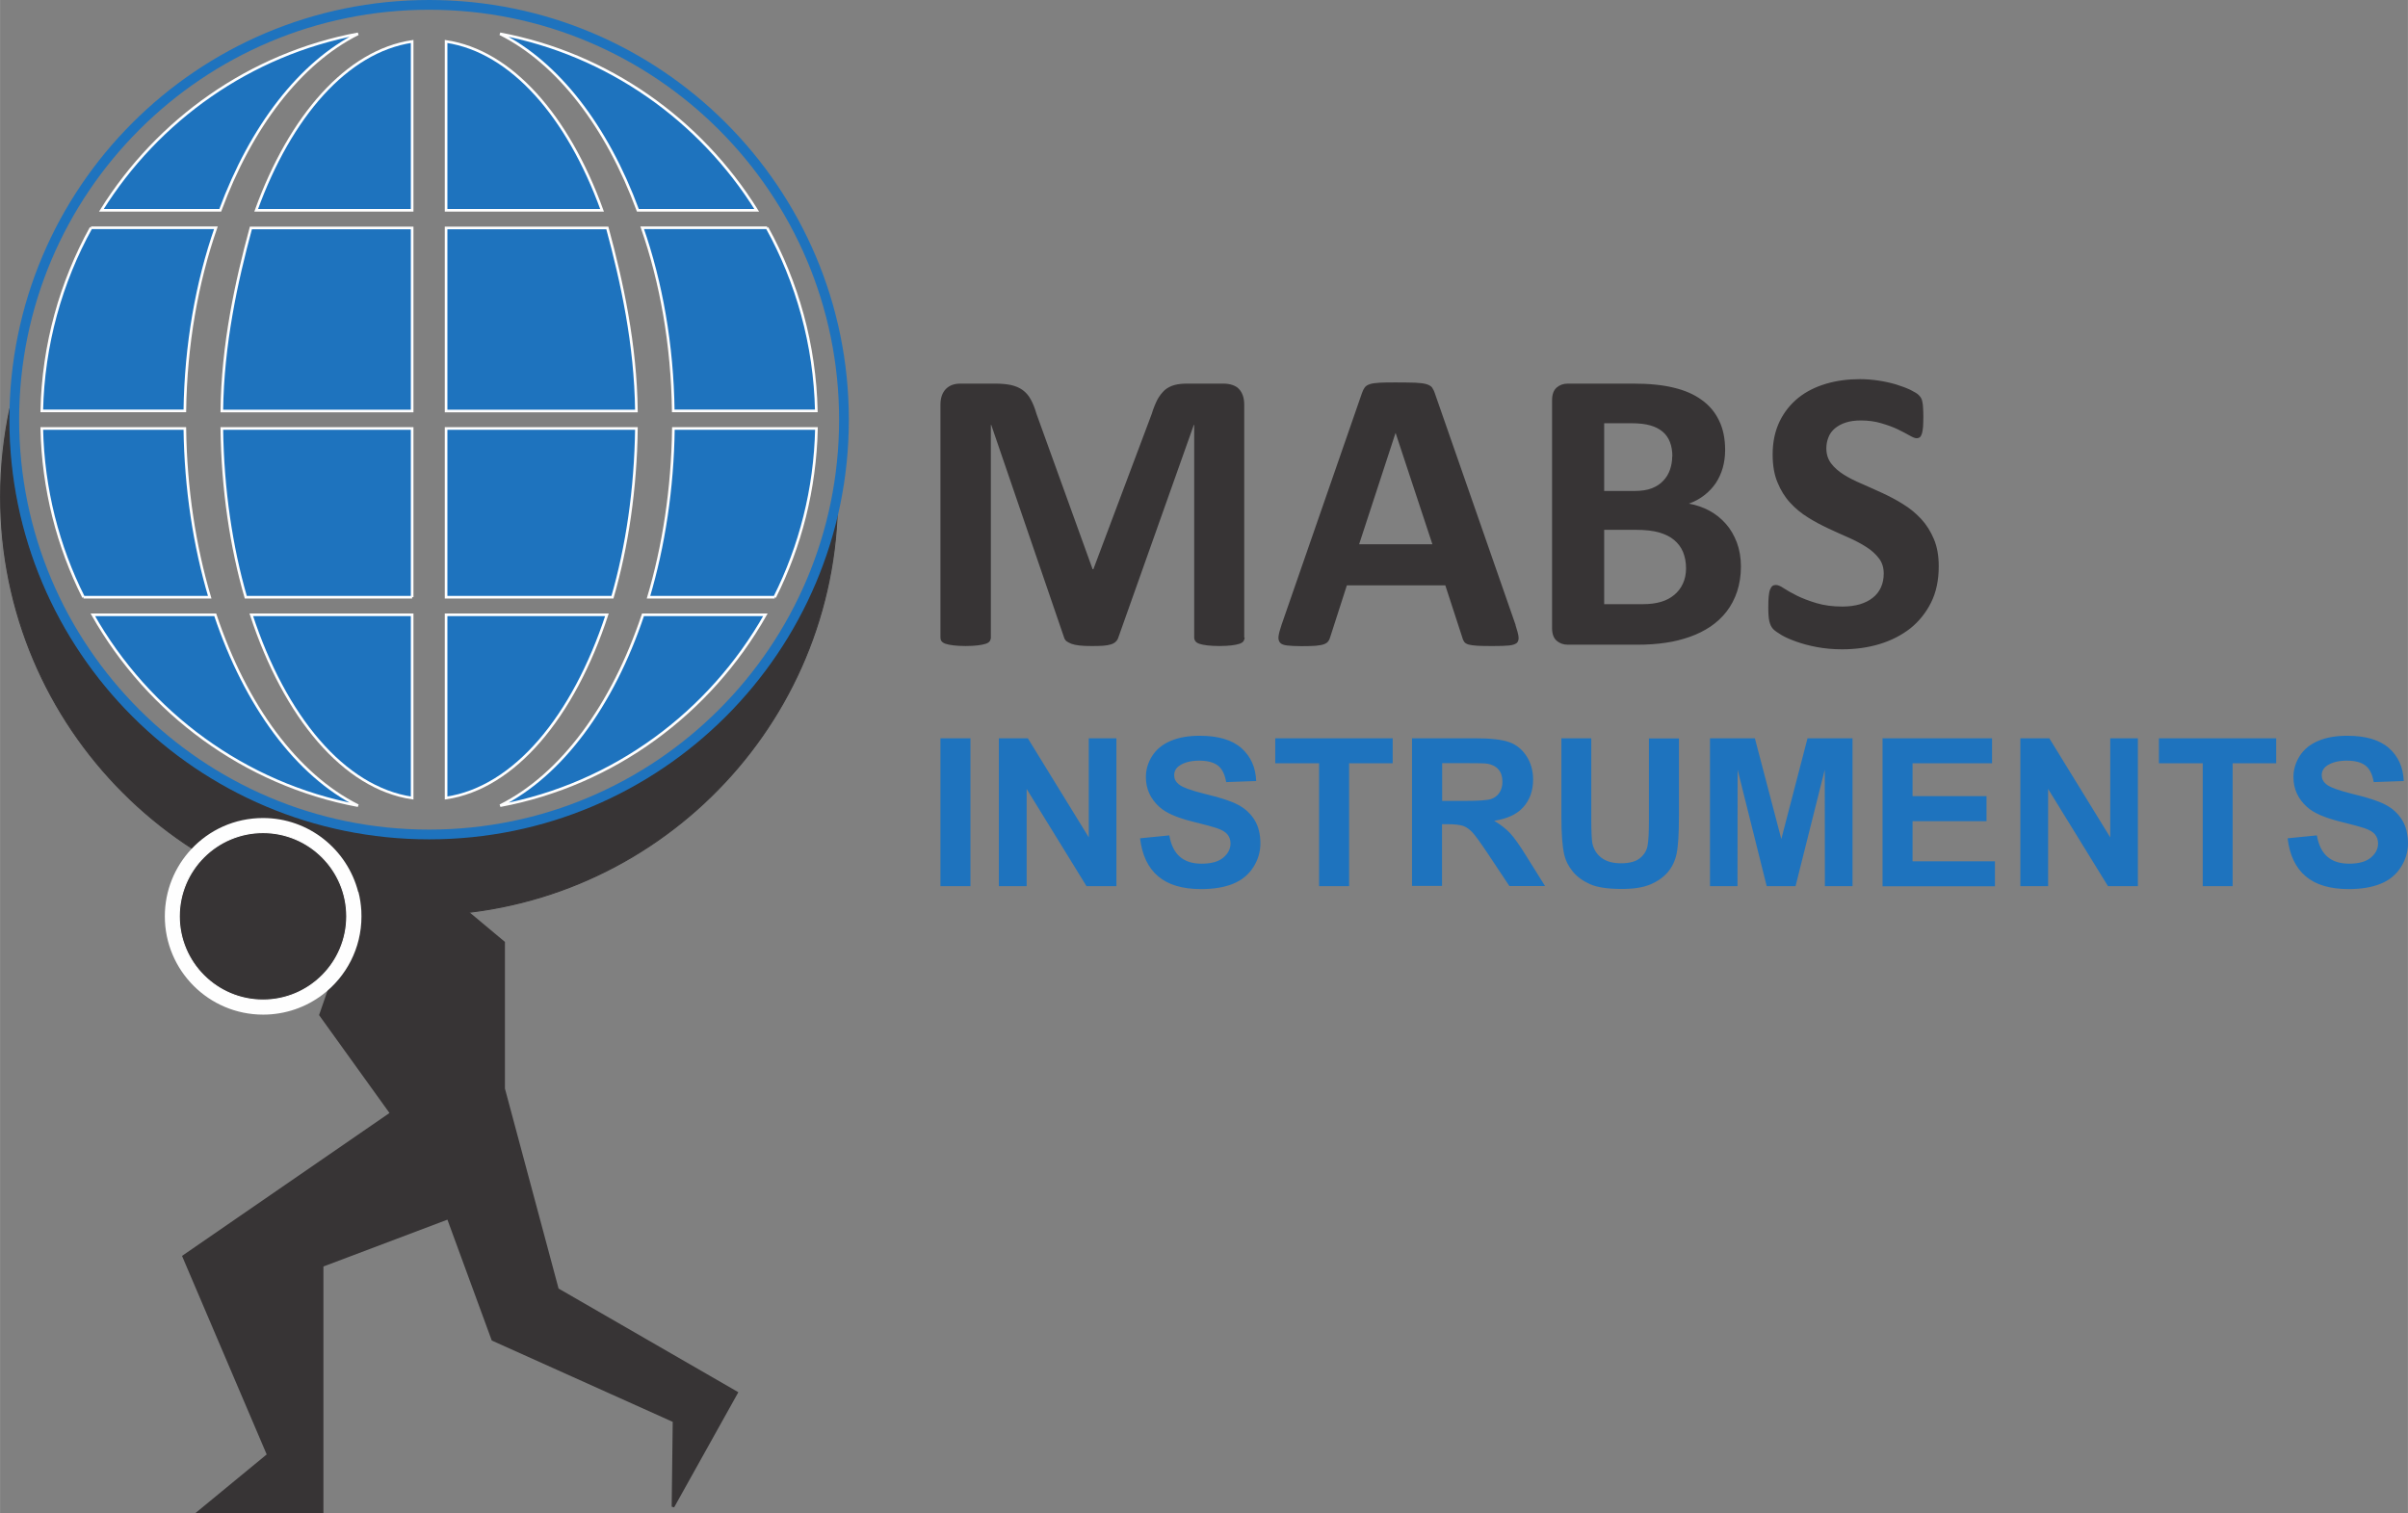 <?xml version="1.0" encoding="UTF-8"?>
<!DOCTYPE svg PUBLIC "-//W3C//DTD SVG 1.1//EN" "http://www.w3.org/Graphics/SVG/1.1/DTD/svg11.dtd">
<!-- Creator: CorelDRAW 2017 -->
<svg xmlns="http://www.w3.org/2000/svg" xml:space="preserve" width="182.846mm" height="114.91mm" version="1.1" style="shape-rendering:geometricPrecision; text-rendering:geometricPrecision; image-rendering:optimizeQuality; fill-rule:evenodd; clip-rule:evenodd"
viewBox="0 0 18295 11498"
 xmlns:xlink="http://www.w3.org/1999/xlink">
 <rect x="0" y="0" width="18295" height="11498" fill="#808080" stroke="none"/>
 <defs>
  <style type="text/css">
   <![CDATA[
    .str0 {stroke:#FEFEFE;stroke-width:20.012}
    .str2 {stroke:#373435;stroke-width:20.012}
    .str3 {stroke:#FEFEFE;stroke-width:7.625}
    .str1 {stroke:#373435;stroke-width:7.625}
    .fil4 {fill:#FEFEFE}
    .fil1 {fill:#373435}
    .fil0 {fill:#1E73BE}
    .fil2 {fill:#373435;fill-rule:nonzero}
    .fil3 {fill:#1E73BE;fill-rule:nonzero}
   ]]>
  </style>
 </defs>
 <g id="Layer_x0020_1">
  <g id="_2291214528048">
   <g>
    <path class="fil0 str0" d="M5828 1731l-949 0c144,413 229,887 236,1391l1087 0c-11,-505 -146,-978 -374,-1391z"/>
    <path class="fil0 str0" d="M3389 1598l1185 0c-260,-717 -690,-1209 -1185,-1283l0 1283z"/>
    <path class="fil0 str0" d="M3131 3123l0 -1391c-421,0 -804,0 -1225,0 -111,410 -215,884 -221,1391 482,0 964,0 1446,0z"/>
    <path class="fil0 str0" d="M4835 3256l-1446 0 0 1282 1264 0c111,-384 176,-820 182,-1282z"/>
    <path class="fil0 str0" d="M3131 4538l0 -1282 -1446 0c6,462 71,898 182,1282l1264 0z"/>
    <path class="fil0 str0" d="M3131 4672l-1222 0c255,776 703,1315 1222,1392l0 -1392z"/>
    <path class="fil0 str0" d="M1673 1598c235,-636 606,-1120 1047,-1341 -820,154 -1520,652 -1950,1341l903 0z"/>
    <path class="fil0 str0" d="M1635 4672l-930 0c422,745 1153,1288 2015,1450 -466,-233 -854,-760 -1085,-1450z"/>
    <path class="fil0 str0" d="M634 4538l959 0c-115,-388 -183,-823 -189,-1282l-1087 0c10,461 123,896 317,1282z"/>
    <path class="fil0 str0" d="M3389 4672l1222 0c-255,776 -703,1315 -1222,1392l0 -1392z"/>
    <path class="fil0 str0" d="M3131 1598l-1185 0c260,-717 690,-1209 1185,-1283l0 1283z"/>
    <path class="fil0 str0" d="M5886 4538l-959 0c115,-388 183,-823 189,-1282l1087 0c-10,461 -123,896 -317,1282z"/>
    <path class="fil0 str0" d="M691 1731l949 0c-144,413 -229,887 -236,1391l-1087 0c11,-505 146,-978 374,-1391z"/>
    <path class="fil0 str0" d="M4846 1598c-235,-636 -606,-1120 -1047,-1341 820,154 1520,652 1950,1341l-903 0z"/>
    <path class="fil0 str0" d="M4885 4672l930 0c-422,745 -1152,1288 -2015,1450 466,-233 854,-760 1085,-1450z"/>
    <path class="fil0 str0" d="M3389 3123l0 -1391c421,0 804,0 1225,0 111,410 215,884 221,1391 -482,0 -964,0 -1446,0z"/>
   </g>
   <path class="fil1 str1" d="M6362 3863c-46,1716 -1452,3092 -3178,3092 -1756,0 -3180,-1424 -3180,-3180 0,-230 25,-455 71,-672 -1,29 -1,58 -1,87 0,1756 1424,3180 3180,3180 1526,0 2800,-1074 3108,-2508z"/>
   <polygon class="fil1 str2" points="3826,7162 3826,8273 4235,9798 5596,10583 5113,11449 5121,10798 3744,10179 3405,9255 2447,9617 2447,11488 1512,11488 2038,11055 1395,9547 2973,8460 2435,7712 2756,6788 3340,6756 "/>
   <path class="fil2" d="M9456 4844c0,10 -3,19 -8,28 -6,8 -16,15 -31,20 -15,5 -35,9 -59,12 -25,3 -56,5 -94,5 -37,0 -68,-2 -93,-5 -25,-3 -44,-7 -59,-12 -14,-5 -25,-12 -30,-20 -6,-8 -9,-18 -9,-28l0 -1615 -3 0 -573 1614c-4,13 -10,24 -20,33 -9,9 -21,16 -38,21 -16,5 -36,8 -60,10 -25,2 -54,2 -89,2 -35,0 -64,-1 -89,-4 -25,-3 -45,-7 -61,-13 -16,-6 -28,-13 -38,-20 -9,-8 -15,-18 -18,-29l-553 -1614 -3 0 0 1615c0,10 -3,19 -8,28 -6,8 -16,15 -31,20 -16,5 -36,9 -60,12 -24,3 -55,5 -93,5 -37,0 -68,-2 -93,-5 -25,-3 -44,-7 -59,-12 -15,-5 -25,-12 -31,-20 -6,-8 -8,-18 -8,-28l0 -1768c0,-52 14,-92 41,-120 28,-28 64,-41 111,-41l264 0c47,0 88,4 121,11 34,8 63,20 88,38 24,18 45,41 61,71 16,29 31,65 43,108l427 1182 6 0 443 -1179c13,-43 28,-79 43,-109 16,-29 35,-53 55,-72 21,-18 46,-31 74,-39 29,-8 62,-11 100,-11l272 0c28,0 51,4 71,11 20,7 37,17 49,31 13,14 22,30 29,50 7,20 10,43 10,69l0 1768zm2058 -95c12,37 20,66 23,87 3,21 -1,38 -12,49 -12,10 -31,17 -60,20 -28,3 -68,4 -118,4 -52,0 -93,0 -122,-2 -29,-2 -51,-5 -67,-9 -15,-5 -26,-11 -32,-19 -6,-8 -12,-19 -15,-32l-130 -399 -748 0 -125 388c-4,15 -9,27 -16,36 -6,10 -17,17 -32,23 -15,6 -36,9 -63,12 -27,2 -63,3 -107,3 -47,0 -84,-2 -110,-5 -27,-3 -45,-10 -55,-22 -10,-12 -14,-29 -11,-50 3,-21 11,-50 23,-86l611 -1761c6,-17 13,-31 21,-42 8,-11 21,-19 39,-25 18,-6 43,-9 75,-11 31,-2 73,-2 126,-2 60,0 108,1 144,2 36,2 64,5 84,11 20,6 34,14 43,25 8,12 16,27 22,46l613 1759zm-910 -1457l-2 0 -276 844 557 0 -279 -844zm2623 1011c0,71 -10,134 -29,192 -19,57 -46,108 -80,152 -34,44 -75,82 -122,114 -48,32 -100,58 -157,78 -57,20 -118,36 -183,45 -65,10 -137,15 -217,15l-527 0c-33,0 -62,-10 -85,-30 -23,-20 -35,-52 -35,-97l0 -1730c0,-45 12,-77 35,-97 23,-20 51,-30 85,-30l497 0c121,0 224,10 308,31 84,20 155,51 212,93 58,41 102,94 132,157 31,63 46,138 46,223 0,48 -6,93 -18,136 -12,42 -30,81 -53,116 -24,35 -52,65 -87,92 -34,27 -73,48 -117,64 56,10 108,28 156,54 48,26 89,59 124,99 36,40 63,88 84,142 20,54 31,115 31,183zm-521 -836c0,-40 -6,-75 -18,-107 -12,-31 -30,-58 -55,-79 -25,-21 -55,-37 -93,-48 -37,-11 -87,-17 -149,-17l-203 0 0 515 224 0c58,0 105,-7 139,-21 35,-14 63,-32 86,-57 23,-24 40,-52 51,-84 11,-32 17,-66 17,-102zm104 851c0,-46 -8,-87 -23,-124 -15,-36 -38,-66 -68,-91 -29,-25 -67,-43 -113,-57 -46,-13 -106,-20 -179,-20l-239 0 0 565 291 0c56,0 103,-6 142,-18 38,-11 71,-29 99,-52 28,-23 50,-51 66,-86 16,-34 24,-73 24,-117zm1920 -15c0,105 -19,196 -58,275 -39,78 -92,144 -158,197 -67,52 -144,92 -233,119 -89,27 -184,40 -286,40 -69,0 -132,-6 -191,-17 -59,-11 -110,-25 -155,-41 -45,-16 -83,-32 -113,-50 -30,-18 -52,-33 -65,-47 -13,-14 -22,-33 -28,-58 -6,-25 -8,-61 -8,-108 0,-32 1,-58 3,-80 2,-21 5,-39 10,-52 5,-13 11,-22 18,-28 8,-6 17,-8 27,-8 14,0 35,8 61,26 26,17 60,36 100,56 41,20 90,39 147,56 57,17 122,26 197,26 49,0 93,-6 132,-17 39,-12 72,-28 99,-50 27,-21 48,-48 62,-79 14,-31 21,-66 21,-105 0,-45 -12,-84 -37,-116 -25,-32 -56,-61 -96,-86 -39,-25 -84,-49 -134,-71 -50,-22 -102,-45 -155,-70 -53,-25 -105,-52 -155,-84 -50,-31 -95,-68 -134,-111 -40,-43 -72,-95 -96,-154 -25,-59 -37,-130 -37,-213 0,-95 18,-178 53,-251 35,-72 83,-131 142,-179 60,-48 130,-83 211,-107 81,-24 167,-35 258,-35 47,0 94,4 141,11 47,7 91,17 132,29 41,13 77,26 109,41 31,16 52,28 63,39 10,10 17,19 20,26 4,7 7,17 9,29 3,12 4,26 5,44 1,18 2,40 2,66 0,29 -1,54 -2,75 -2,20 -4,37 -8,51 -4,13 -9,23 -15,29 -7,6 -16,9 -27,9 -11,0 -29,-7 -53,-21 -25,-14 -55,-30 -90,-47 -36,-17 -77,-32 -125,-46 -47,-14 -98,-21 -155,-21 -44,0 -82,5 -115,16 -32,10 -60,26 -82,44 -22,19 -39,41 -49,68 -11,27 -16,55 -16,84 0,44 12,82 36,114 24,32 57,61 97,86 40,25 86,48 138,70 51,22 103,46 156,70 53,25 106,52 156,84 51,31 97,69 137,112 40,43 72,94 97,153 25,59 37,128 37,207z"/>
   <path class="fil3" d="M7145 6734l0 -1124 228 0 0 1124 -228 0zm444 0l0 -1124 220 0 463 753 0 -753 210 0 0 1124 -227 0 -455 -739 0 739 -210 0zm1074 -364l221 -22c13,74 40,128 81,163 41,35 95,52 164,52 73,0 128,-15 165,-46 37,-31 55,-67 55,-108 0,-27 -8,-49 -23,-68 -15,-19 -43,-35 -81,-48 -26,-9 -87,-26 -181,-49 -121,-30 -206,-67 -255,-112 -69,-62 -103,-138 -103,-227 0,-57 16,-111 48,-161 32,-50 79,-88 140,-114 61,-26 134,-39 221,-39 140,0 246,31 317,94 71,63 108,146 112,250l-228 8c-10,-58 -30,-100 -62,-125 -32,-25 -79,-38 -143,-38 -65,0 -117,14 -154,41 -24,18 -36,41 -36,70 0,27 11,49 34,68 28,24 98,49 208,76 110,26 192,53 244,81 53,28 94,66 124,114 30,48 45,108 45,179 0,64 -18,125 -54,181 -36,56 -86,98 -152,125 -65,27 -147,41 -245,41 -142,0 -251,-33 -327,-98 -76,-65 -121,-161 -136,-286zm1359 364l0 -934 -333 0 0 -190 892 0 0 190 -331 0 0 934 -228 0zm706 0l0 -1124 478 0c120,0 207,10 262,30 55,20 98,56 131,107 33,52 49,111 49,177 0,84 -25,154 -74,209 -49,55 -123,89 -222,104 49,29 89,60 121,94 32,34 75,95 129,183l137 219 -271 0 -163 -245c-58,-87 -98,-142 -120,-165 -21,-22 -44,-38 -68,-47 -24,-8 -63,-13 -115,-13l-46 0 0 469 -228 0zm228 -648l168 0c109,0 177,-5 204,-14 27,-9 48,-25 64,-48 15,-23 23,-51 23,-85 0,-38 -10,-68 -30,-92 -20,-23 -49,-38 -85,-44 -19,-3 -74,-4 -166,-4l-177 0 0 286zm906 -476l228 0 0 609c0,97 3,159 8,188 10,46 32,83 69,111 36,28 86,42 149,42 64,0 112,-13 144,-39 32,-26 52,-59 58,-97 7,-38 10,-102 10,-191l0 -622 228 0 0 591c0,135 -6,230 -18,286 -12,56 -35,103 -68,141 -33,38 -77,69 -132,92 -55,23 -127,34 -216,34 -107,0 -188,-12 -243,-37 -55,-25 -99,-57 -131,-97 -32,-40 -53,-81 -63,-125 -15,-64 -22,-160 -22,-285l0 -600zm1130 1124l0 -1124 341 0 201 766 199 -766 342 0 0 1124 -210 0 -1 -885 -222 885 -219 0 -221 -885 -1 885 -210 0zm1311 0l0 -1124 832 0 0 190 -604 0 0 250 562 0 0 190 -562 0 0 305 626 0 0 190 -854 0zm1047 0l0 -1124 220 0 463 753 0 -753 210 0 0 1124 -227 0 -455 -739 0 739 -210 0zm1386 0l0 -934 -333 0 0 -190 891 0 0 190 -331 0 0 934 -228 0zm646 -364l221 -22c13,74 40,128 81,163 41,35 95,52 164,52 73,0 128,-15 165,-46 37,-31 55,-67 55,-108 0,-27 -8,-49 -23,-68 -15,-19 -43,-35 -81,-48 -26,-9 -87,-26 -181,-49 -121,-30 -206,-67 -255,-112 -69,-62 -103,-138 -103,-227 0,-57 16,-111 48,-161 32,-50 79,-88 140,-114 61,-26 134,-39 221,-39 140,0 246,31 317,94 71,63 108,146 112,250l-228 8c-10,-58 -30,-100 -62,-125 -32,-25 -79,-38 -143,-38 -65,0 -117,14 -154,41 -24,18 -36,41 -36,70 0,27 11,49 34,68 28,24 98,49 208,76 110,26 192,53 244,81 53,28 94,66 124,114 30,48 45,108 45,179 0,64 -18,125 -54,181 -36,56 -86,98 -152,125 -65,27 -147,41 -245,41 -142,0 -251,-33 -327,-98 -76,-65 -121,-161 -136,-286z"/>
   <path class="fil4" d="M1998 6390c292,0 533,219 569,501 3,24 4,48 4,72 0,317 -257,573 -573,573 -317,0 -573,-257 -573,-573 0,-165 69,-313 181,-418 103,-96 241,-155 392,-155zm723 387c-83,-322 -375,-561 -723,-561 -216,0 -410,91 -546,238 -124,133 -200,312 -200,509 0,412 334,747 747,747 170,0 327,-57 452,-152 179,-136 295,-352 295,-594 0,-15 0,-30 -1,-44 -3,-49 -10,-96 -22,-142z"/>
   <path class="fil1 str3" d="M1998 6327c351,0 636,285 636,636 0,351 -285,636 -636,636 -351,0 -636,-285 -636,-636 0,-351 285,-636 636,-636z"/>
   <path class="fil0" d="M6449 3189c0,-1761 -1428,-3189 -3189,-3189 -1761,0 -3189,1428 -3189,3189 0,1761 1428,3189 3189,3189 1762,0 3189,-1428 3189,-3189zm-3189 -3115c1720,0 3115,1395 3115,3115 0,1720 -1395,3115 -3115,3115 -1720,0 -3115,-1395 -3115,-3115 0,-1720 1395,-3115 3115,-3115z"/>
  </g>
 </g>
</svg>
